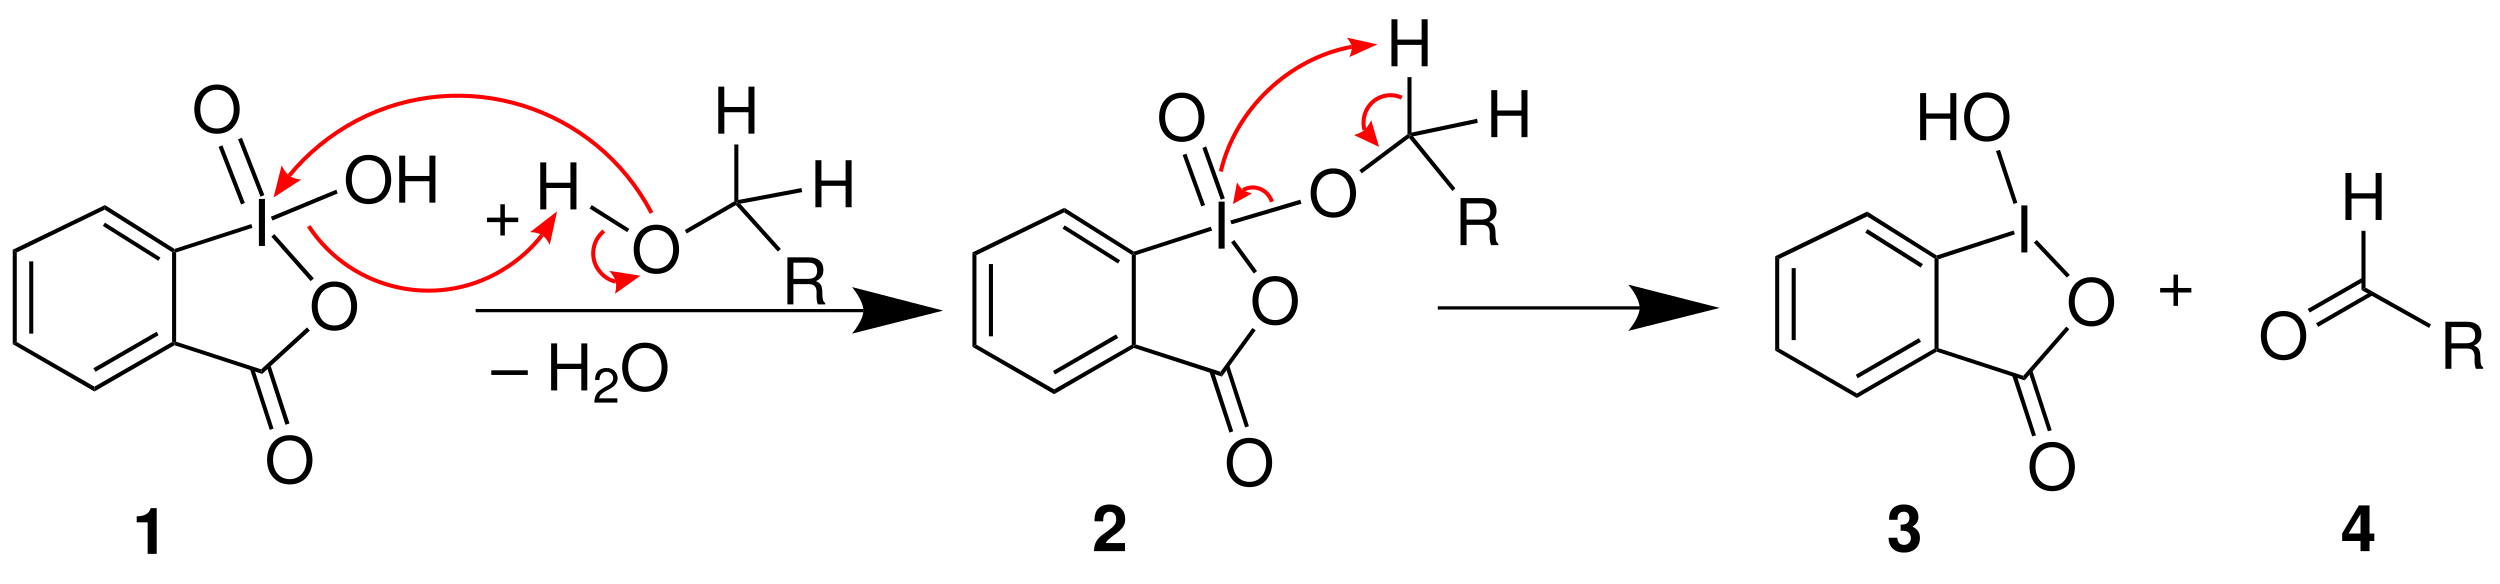 <?xml version="1.0" encoding="UTF-8"?>
<svg width="462pt" version="1.1" xmlns="http://www.w3.org/2000/svg" height="108pt" viewBox="0 0 462 108" xmlns:xlink="http://www.w3.org/1999/xlink">
 <defs>
  <clipPath id="Clip0">
   <path d="M0 0 L462 0 L462 108 L0 108 L0 0 Z" transform="translate(0, 0)"/>
  </clipPath>
 </defs>
 <g id="Hintergrund">
  <g id="Gruppe1" clip-path="url(#Clip0)">
   <path style="fill:#000000; fill-rule:nonzero;stroke:none;" d="M0.75 17.05 L0 17.449 L0 0 L0.75 0.5 L0.75 17.05 Z" transform="translate(2.35, 46.15)"/>
   <path style="fill:#000000; fill-rule:nonzero;stroke:none;" d="M0.75 13.351 L0 13.351 L0 0 L0.75 0 L0.75 13.351 Z" transform="translate(5.4, 48.3)"/>
   <path style="fill:#000000; fill-rule:nonzero;stroke:none;" d="M15.101 8.25 L15.101 9.149 L0 0.399 L0.75 0 L15.101 8.25 Z" transform="translate(2.35, 63.2)"/>
   <path style="fill:#000000; fill-rule:nonzero;stroke:none;" d="M14.35 0 L14.75 0.2 L14.8 0.6 L0 9.149 L0 8.25 L14.35 0 Z" transform="translate(17.45, 63.2)"/>
   <path style="fill:#000000; fill-rule:nonzero;stroke:none;" d="M11.7 0 L12.05 0.65 L0.4 7.4 L0 6.75 L11.7 0 Z" transform="translate(17.25, 61.3)"/>
   <path style="fill:#000000; fill-rule:nonzero;stroke:none;" d="M0 0.199 L0.4 0 L0.75 0.25 L0.75 16.75 L0.4 17 L0 16.8 L0 0.199 Z" transform="translate(31.8, 46.4)"/>
   <path style="fill:#000000; fill-rule:nonzero;stroke:none;" d="M0 0.85 L0.051 0 L12.9 8.1 L12.851 8.5 L12.45 8.699 L0 0.85 Z" transform="translate(19.35, 37.9)"/>
   <path style="fill:#000000; fill-rule:nonzero;stroke:none;" d="M0 0.6 L0.4 0 L10.65 6.449 L10.25 7.05 L0 0.6 Z" transform="translate(19, 41.15)"/>
   <path style="fill:#000000; fill-rule:nonzero;stroke:none;" d="M0.75 8.75 L0 8.25 L17.051 0 L17 0.85 L0.75 8.75 Z" transform="translate(2.35, 37.9)"/>
   <path style="fill:#000000; fill-rule:evenodd;stroke:none;" d="M4.184 0 C1.691 0 0 1.836 0 4.551 C0 7.269 1.691 9.105 4.195 9.105 C5.246 9.105 6.188 8.785 6.891 8.188 C7.832 7.391 8.391 6.043 8.391 4.625 C8.391 1.824 6.734 0 4.184 0 Z M4.184 0.977 C6.066 0.977 7.285 2.406 7.285 4.601 C7.285 6.699 6.031 8.129 4.195 8.129 C2.348 8.129 1.109 6.699 1.109 4.551 C1.109 2.406 2.348 0.977 4.184 0.977 Z" transform="translate(57.603, 52.018)"/>
   <path style="fill:#000000; fill-rule:evenodd;stroke:none;" d="M1.121 0 L0 0 L0 8.691 L1.121 8.691 L1.121 0 Z" transform="translate(47.842, 36.759)"/>
   <path style="fill:#000000; fill-rule:nonzero;stroke:none;" d="M16.05 5.1 L16.25 5.949 L0.05 0.649 L0 0.25 L0.35 0 L16.05 5.1 Z" transform="translate(32.2, 63.15)"/>
   <path style="fill:#000000; fill-rule:nonzero;stroke:none;" d="M8.5 0 L9 0.6 L0.2 8.6 L0 7.75 L8.5 0 Z" transform="translate(48.25, 60.5)"/>
   <path style="fill:#000000; fill-rule:nonzero;stroke:none;" d="M0 0.5 L0.55 0 L7.85 8.2 L7.25 8.7 L0 0.5 Z" transform="translate(50.15, 43.25)"/>
   <path style="fill:#000000; fill-rule:nonzero;stroke:none;" d="M0.35 5.25 L0 5 L0.05 4.6 L14.25 0 L14.45 0.699 L0.35 5.25 Z" transform="translate(32.2, 41.4)"/>
   <path style="fill:#000000; fill-rule:evenodd;stroke:none;" d="M4.184 0 C1.691 0 0 1.836 0 4.551 C0 7.269 1.691 9.105 4.195 9.105 C5.246 9.105 6.188 8.785 6.891 8.188 C7.832 7.391 8.391 6.043 8.391 4.625 C8.391 1.824 6.734 0 4.184 0 Z M4.184 0.977 C6.066 0.977 7.285 2.406 7.285 4.601 C7.285 6.699 6.031 8.129 4.195 8.129 C2.348 8.129 1.109 6.699 1.109 4.551 C1.109 2.406 2.348 0.977 4.184 0.977 Z" transform="translate(49.353, 80.418)"/>
   <path style="fill:#000000; fill-rule:nonzero;stroke:none;" d="M4.25 10.85 L3.5 11.1 L0 0.25 L0.7 0 L4.25 10.85 Z" transform="translate(49.25, 67.4)"/>
   <path style="fill:#000000; fill-rule:nonzero;stroke:none;" d="M4.35 11.25 L3.649 11.5 L0 0.25 L0.7 0 L4.35 11.25 Z" transform="translate(46.2, 67.95)"/>
   <path style="fill:none;stroke:#000000; stroke-width:0.6; stroke-linecap:butt; stroke-linejoin:miter; stroke-dasharray:none;" d="M71.7 0 L0 0 " transform="translate(87.9, 57.4)"/>
   <path style="fill:#000000; fill-rule:nonzero;stroke:none;" d="M16.85 4.351 L0 0 C0 0 2.1 2.45 2.1 4.351 C2.1 6.2 0 8.601 0 8.601 L16.85 4.351 " transform="translate(157.45, 53.05)"/>
   <path style="fill:#000000; fill-rule:evenodd;stroke:none;" d="M4.183 0 C1.691 0 0 1.836 0 4.551 C0 7.269 1.691 9.105 4.195 9.105 C5.246 9.105 6.187 8.785 6.89 8.188 C7.832 7.391 8.39 6.043 8.39 4.625 C8.39 1.824 6.734 0 4.183 0 Z M4.183 0.977 C6.066 0.977 7.285 2.406 7.285 4.601 C7.285 6.699 6.031 8.129 4.195 8.129 C2.347 8.129 1.109 6.699 1.109 4.551 C1.109 2.406 2.347 0.977 4.183 0.977 Z" transform="translate(117.104, 41.518)"/>
   <path style="fill:#000000; fill-rule:nonzero;stroke:none;" d="M9.15 0 L9.55 0.2 L9.45 0.7 L0.35 5.95 L0 5.3 L9.15 0 Z" transform="translate(126.55, 37.2)"/>
   <path style="fill:#000000; fill-rule:evenodd;stroke:none;" d="M1.109 4.949 L3.969 4.949 C4.957 4.949 5.398 5.426 5.398 6.496 L5.386 7.273 C5.386 7.809 5.484 8.332 5.636 8.691 L6.984 8.691 L6.984 8.418 C6.566 8.133 6.484 7.82 6.461 6.664 C6.449 5.234 6.222 4.805 5.281 4.398 C6.258 3.922 6.652 3.316 6.652 2.324 C6.652 0.824 5.711 0 4.004 0 L0 0 L0 8.691 L1.109 8.691 L1.109 4.949 Z M1.109 3.973 L1.109 0.981 L3.789 0.981 C4.41 0.981 4.765 1.074 5.043 1.312 C5.34 1.562 5.496 1.957 5.496 2.481 C5.496 3.508 4.969 3.973 3.789 3.973 L1.109 3.973 Z" transform="translate(145.51, 47.559)"/>
   <path style="fill:#000000; fill-rule:nonzero;stroke:none;" d="M8.3 8.6 L7.75 9.1 L0 0.5 L0.1 0 L0.8 0.25 L8.3 8.6 Z" transform="translate(136, 37.4)"/>
   <path style="fill:#000000; fill-rule:evenodd;stroke:none;" d="M5.578 4.734 L5.578 8.691 L6.688 8.691 L6.688 0 L5.578 0 L5.578 3.758 L1.11 3.758 L1.11 0 L0 0 L0 8.691 L1.121 8.691 L1.121 4.734 L5.578 4.734 Z" transform="translate(132.738, 16.009)"/>
   <path style="fill:#000000; fill-rule:nonzero;stroke:none;" d="M0 0 L0.75 0 L0.75 10.25 L0.4 10.7 L0 10.5 L0 0 Z" transform="translate(135.7, 26.7)"/>
   <path style="fill:#000000; fill-rule:evenodd;stroke:none;" d="M5.77 2.465 L3.301 2.465 L3.301 0 L2.465 0 L2.465 2.465 L0 2.465 L0 3.301 L2.465 3.301 L2.465 5.769 L3.301 5.769 L3.301 3.301 L5.77 3.301 L5.77 2.465 Z" transform="translate(89.998, 37.752)"/>
   <path style="fill:#000000; fill-rule:evenodd;stroke:none;" d="M5.578 4.734 L5.578 8.691 L6.687 8.691 L6.687 0 L5.578 0 L5.578 3.758 L1.109 3.758 L1.109 0 L0 0 L0 8.691 L1.121 8.691 L1.121 4.734 L5.578 4.734 Z" transform="translate(99.838, 30.009)"/>
   <path style="fill:#000000; fill-rule:nonzero;stroke:none;" d="M0 0.649 L0.4 0 L7.35 4.399 L6.95 5 L0 0.649 Z" transform="translate(108.95, 37.9)"/>
   <path style="fill:#000000; fill-rule:evenodd;stroke:none;" d="M5.579 4.734 L5.579 8.691 L6.688 8.691 L6.688 0 L5.579 0 L5.579 3.758 L1.11 3.758 L1.11 0 L0 0 L0 8.691 L1.122 8.691 L1.122 4.734 L5.579 4.734 Z" transform="translate(150.688, 29.608)"/>
   <path style="fill:#000000; fill-rule:nonzero;stroke:none;" d="M12 0 L12.15 0.75 L0.7 2.9 L0 2.65 L0.35 2.2 L12 0 Z" transform="translate(136.1, 34.75)"/>
   <path style="fill:none;stroke:#000000; stroke-width:0.6; stroke-linecap:butt; stroke-linejoin:miter; stroke-dasharray:none;" d="M37.35 0 L0 0 " transform="translate(265.7, 56.9)"/>
   <path style="fill:#000000; fill-rule:nonzero;stroke:none;" d="M16.9 4.301 L0 0 C0 0 2.1 2.4 2.1 4.301 C2.1 6.15 0 8.551 0 8.551 L16.9 4.301 " transform="translate(300.9, 52.6)"/>
   <path style="fill:#000000; fill-rule:nonzero;stroke:none;" d="M0.75 17.051 L0 17.45 L0 0 L0.75 0.5 L0.75 17.051 Z" transform="translate(328.05, 47.35)"/>
   <path style="fill:#000000; fill-rule:nonzero;stroke:none;" d="M0.75 13.3 L0 13.3 L0 0 L0.75 0 L0.75 13.3 Z" transform="translate(331.1, 49.55)"/>
   <path style="fill:#000000; fill-rule:nonzero;stroke:none;" d="M15.1 8.3 L15.1 9.149 L0 0.399 L0.75 0 L15.1 8.3 Z" transform="translate(328.05, 64.4)"/>
   <path style="fill:#000000; fill-rule:nonzero;stroke:none;" d="M14.35 0 L14.7 0.199 L14.75 0.6 L0 9.149 L0 8.3 L14.35 0 Z" transform="translate(343.15, 64.4)"/>
   <path style="fill:#000000; fill-rule:nonzero;stroke:none;" d="M11.65 0 L12.05 0.65 L0.35 7.4 L0 6.75 L11.65 0 Z" transform="translate(342.95, 62.5)"/>
   <path style="fill:#000000; fill-rule:nonzero;stroke:none;" d="M0 0.2 L0.35 0 L0.75 0.301 L0.75 16.75 L0.35 17 L0 16.801 L0 0.2 Z" transform="translate(357.5, 47.6)"/>
   <path style="fill:#000000; fill-rule:nonzero;stroke:none;" d="M0 0.9 L0 0 L12.85 8.101 L12.8 8.5 L12.45 8.7 L0 0.9 Z" transform="translate(345.05, 39.1)"/>
   <path style="fill:#000000; fill-rule:nonzero;stroke:none;" d="M0 0.65 L0.4 0 L10.65 6.45 L10.25 7.101 L0 0.65 Z" transform="translate(344.7, 42.35)"/>
   <path style="fill:#000000; fill-rule:nonzero;stroke:none;" d="M0.75 8.75 L0 8.25 L17 0 L17 0.9 L0.75 8.75 Z" transform="translate(328.05, 39.1)"/>
   <path style="fill:#000000; fill-rule:evenodd;stroke:none;" d="M4.183 0 C1.691 0 0 1.836 0 4.551 C0 7.269 1.691 9.105 4.195 9.105 C5.246 9.105 6.187 8.785 6.89 8.188 C7.832 7.391 8.39 6.043 8.39 4.625 C8.39 1.824 6.734 0 4.183 0 Z M4.183 0.977 C6.066 0.977 7.285 2.406 7.285 4.601 C7.285 6.699 6.031 8.129 4.195 8.129 C2.347 8.129 1.109 6.699 1.109 4.551 C1.109 2.406 2.347 0.977 4.183 0.977 Z" transform="translate(382.303, 51.218)"/>
   <path style="fill:#000000; fill-rule:evenodd;stroke:none;" d="M1.121 0 L0 0 L0 8.691 L1.121 8.691 L1.121 0 Z" transform="translate(373.541, 37.959)"/>
   <path style="fill:#000000; fill-rule:nonzero;stroke:none;" d="M16.05 5.101 L16.3 5.95 L0.05 0.65 L0 0.25 L0.4 0 L16.05 5.101 Z" transform="translate(357.85, 64.35)"/>
   <path style="fill:#000000; fill-rule:nonzero;stroke:none;" d="M7.95 0 L8.5 0.5 L0.25 9.95 L0 9.101 L7.95 0 Z" transform="translate(373.9, 60.35)"/>
   <path style="fill:#000000; fill-rule:nonzero;stroke:none;" d="M0 0.5 L0.55 0 L6.65 6.45 L6.1 6.95 L0 0.5 Z" transform="translate(375.85, 44.35)"/>
   <path style="fill:#000000; fill-rule:nonzero;stroke:none;" d="M0.4 5.301 L0 5 L0.05 4.601 L14.25 0 L14.5 0.7 L0.4 5.301 Z" transform="translate(357.85, 42.6)"/>
   <path style="fill:#000000; fill-rule:evenodd;stroke:none;" d="M4.183 0 C1.691 0 0 1.836 0 4.551 C0 7.269 1.691 9.105 4.195 9.105 C5.246 9.105 6.187 8.785 6.89 8.188 C7.832 7.391 8.39 6.043 8.39 4.625 C8.39 1.824 6.734 0 4.183 0 Z M4.183 0.977 C6.066 0.977 7.285 2.406 7.285 4.601 C7.285 6.699 6.031 8.129 4.195 8.129 C2.347 8.129 1.109 6.699 1.109 4.551 C1.109 2.406 2.347 0.977 4.183 0.977 Z" transform="translate(375.053, 81.668)"/>
   <path style="fill:#000000; fill-rule:nonzero;stroke:none;" d="M4.3 11.1 L3.6 11.3 L0 0.25 L0.7 0 L4.3 11.1 Z" transform="translate(374.85, 68.4)"/>
   <path style="fill:#000000; fill-rule:nonzero;stroke:none;" d="M4.4 11.3 L3.7 11.5 L0 0.25 L0.75 0 L4.4 11.3 Z" transform="translate(371.85, 69.15)"/>
   <path style="fill:#000000; fill-rule:evenodd;stroke:none;" d="M5.77 2.465 L3.301 2.465 L3.301 0 L2.465 0 L2.465 2.465 L0 2.465 L0 3.301 L2.465 3.301 L2.465 5.769 L3.301 5.769 L3.301 3.301 L5.77 3.301 L5.77 2.465 Z" transform="translate(399.197, 50.752)"/>
   <path style="fill:#000000; fill-rule:evenodd;stroke:none;" d="M4.183 0 C1.691 0 0 1.836 0 4.551 C0 7.269 1.691 9.105 4.195 9.105 C5.246 9.105 6.187 8.785 6.89 8.188 C7.832 7.391 8.39 6.043 8.39 4.625 C8.39 1.824 6.734 0 4.183 0 Z M4.183 0.977 C6.066 0.977 7.285 2.406 7.285 4.601 C7.285 6.699 6.031 8.129 4.195 8.129 C2.347 8.129 1.109 6.699 1.109 4.551 C1.109 2.406 2.347 0.977 4.183 0.977 Z" transform="translate(417.803, 57.468)"/>
   <path style="fill:#000000; fill-rule:nonzero;stroke:none;" d="M10.15 0 L10.5 0.65 L0.4 6.45 L0 5.8 L10.15 0 Z" transform="translate(426.45, 51.3)"/>
   <path style="fill:#000000; fill-rule:nonzero;stroke:none;" d="M10.15 0 L10.5 0.649 L0.4 6.5 L0 5.85 L10.15 0 Z" transform="translate(428, 53.9)"/>
   <path style="fill:#000000; fill-rule:evenodd;stroke:none;" d="M1.11 4.949 L3.969 4.949 C4.957 4.949 5.399 5.426 5.399 6.496 L5.387 7.273 C5.387 7.809 5.485 8.332 5.637 8.691 L6.985 8.691 L6.985 8.418 C6.567 8.133 6.485 7.82 6.461 6.664 C6.449 5.234 6.223 4.805 5.281 4.398 C6.258 3.922 6.653 3.316 6.653 2.324 C6.653 0.824 5.711 0 4.004 0 L0 0 L0 8.691 L1.11 8.691 L1.11 4.949 Z M1.11 3.973 L1.11 0.981 L3.789 0.981 C4.41 0.981 4.766 1.074 5.043 1.312 C5.34 1.562 5.496 1.957 5.496 2.481 C5.496 3.508 4.969 3.973 3.789 3.973 L1.11 3.973 Z" transform="translate(451.909, 59.459)"/>
   <path style="fill:#000000; fill-rule:nonzero;stroke:none;" d="M12.85 6.8 L12.5 7.449 L0 0.449 L0.75 0 L12.85 6.8 Z" transform="translate(436.4, 53.15)"/>
   <path style="fill:#000000; fill-rule:evenodd;stroke:none;" d="M5.579 4.734 L5.579 8.691 L6.688 8.691 L6.688 0 L5.579 0 L5.579 3.758 L1.11 3.758 L1.11 0 L0 0 L0 8.691 L1.122 8.691 L1.122 4.734 L5.579 4.734 Z" transform="translate(433.438, 31.959)"/>
   <path style="fill:#000000; fill-rule:nonzero;stroke:none;" d="M0 0 L0.75 0 L0.75 10.5 L0 10.949 L0 0 Z" transform="translate(436.4, 42.65)"/>
   <path style="fill:#000000; fill-rule:evenodd;stroke:none;" d="M4.184 0 C1.691 0 0 1.836 0 4.551 C0 7.269 1.691 9.105 4.195 9.105 C5.246 9.105 6.188 8.785 6.891 8.188 C7.832 7.391 8.391 6.043 8.391 4.625 C8.391 1.824 6.734 0 4.184 0 Z M4.184 0.977 C6.066 0.977 7.285 2.406 7.285 4.601 C7.285 6.699 6.031 8.129 4.195 8.129 C2.348 8.129 1.109 6.699 1.109 4.551 C1.109 2.406 2.348 0.977 4.184 0.977 Z" transform="translate(35.903, 15.618)"/>
   <path style="fill:#000000; fill-rule:nonzero;stroke:none;" d="M0 0.301 L0.699 0 L4.85 10.65 L4.149 10.95 L0 0.301 Z" transform="translate(40.4, 26.85)"/>
   <path style="fill:#000000; fill-rule:nonzero;stroke:none;" d="M0 0.3 L0.7 0 L4.85 10.6 L4.15 10.899 L0 0.3 Z" transform="translate(44, 25.45)"/>
   <path style="fill:#000000; fill-rule:evenodd;stroke:none;" d="M4.184 0 C1.691 0 0 1.836 0 4.551 C0 7.269 1.691 9.105 4.195 9.105 C5.246 9.105 6.188 8.785 6.891 8.188 C7.832 7.391 8.391 6.043 8.391 4.625 C8.391 1.824 6.734 0 4.184 0 Z M4.184 0.977 C6.066 0.977 7.285 2.406 7.285 4.601 C7.285 6.699 6.031 8.129 4.195 8.129 C2.348 8.129 1.109 6.699 1.109 4.551 C1.109 2.406 2.348 0.977 4.184 0.977 Z" transform="translate(63.903, 28.618)"/>
   <path style="fill:#000000; fill-rule:evenodd;stroke:none;" d="M5.578 4.734 L5.578 8.691 L6.688 8.691 L6.688 0 L5.578 0 L5.578 3.758 L1.109 3.758 L1.109 0 L0 0 L0 8.691 L1.121 8.691 L1.121 4.734 L5.578 4.734 Z" transform="translate(73.774, 28.759)"/>
   <path style="fill:#000000; fill-rule:nonzero;stroke:none;" d="M12.101 0 L12.351 0.7 L0.3 5.7 L0 5 L12.101 0 Z" transform="translate(50.05, 35.05)"/>
   <path style="fill:none;stroke:#ff0000; stroke-width:0.75; stroke-linecap:butt; stroke-linejoin:miter; stroke-dasharray:none;" d="M0 20.5 C3.399 16.35 7.649 12.899 12.45 10.35 C32.2 0 56.6 7.649 66.95 27.399 " transform="translate(53.45, 11.95)"/>
   <path style="fill:#ff0000; fill-rule:nonzero;stroke:none;" d="M0 5.95 L5.101 2.65 C5.101 2.65 3.65 2.5 2.9 1.9 C2.101 1.351 1.5 0 1.5 0 L0 5.95 " transform="translate(50.55, 30.55)"/>
   <path style="fill:none;stroke:#ff0000; stroke-width:0.75; stroke-linecap:butt; stroke-linejoin:miter; stroke-dasharray:none;" d="M43.1 1.65 C41.351 3.95 39.2 5.9 36.75 7.5 C24.55 15.601 8.101 12.25 0 0 " transform="translate(57.05, 41.8)"/>
   <path style="fill:#ff0000; fill-rule:nonzero;stroke:none;" d="M5 0 L0 3.851 C0 3.851 1.399 3.851 2.2 4.4 C3.05 4.9 3.65 6.2 3.65 6.2 L5 0 " transform="translate(97.95, 39.05)"/>
   <path style="fill:#000000; fill-rule:evenodd;stroke:none;" d="M6.746 0 L0 0 L0 0.859 L6.746 0.859 L6.746 0 Z" transform="translate(90.791, 68.432)"/>
   <path style="fill:#000000; fill-rule:evenodd;stroke:none;" d="M5.578 4.734 L5.578 8.691 L6.687 8.691 L6.687 0 L5.578 0 L5.578 3.758 L1.109 3.758 L1.109 0 L0 0 L0 8.691 L1.121 8.691 L1.121 4.734 L5.578 4.734 Z" transform="translate(101.846, 63.459)"/>
   <path style="fill:#000000; fill-rule:evenodd;stroke:none;" d="M4.262 5.609 L0.891 5.609 C0.973 5.086 1.262 4.754 2.047 4.293 L2.953 3.809 C3.844 3.32 4.305 2.66 4.305 1.879 C4.305 1.344 4.09 0.848 3.711 0.508 C3.332 0.164 2.859 0 2.258 0 C1.445 0 0.84 0.289 0.484 0.832 C0.262 1.176 0.16 1.57 0.145 2.219 L0.938 2.219 C0.965 1.785 1.02 1.527 1.129 1.316 C1.336 0.93 1.75 0.695 2.231 0.695 C2.953 0.695 3.492 1.211 3.492 1.895 C3.492 2.398 3.195 2.832 2.625 3.156 L1.797 3.625 C0.461 4.383 0.07 4.988 0 6.394 L4.262 6.394 L4.262 5.609 Z" transform="translate(109.829, 68.006)"/>
   <path style="fill:#000000; fill-rule:evenodd;stroke:none;" d="M4.183 0 C1.691 0 0 1.836 0 4.551 C0 7.269 1.691 9.105 4.195 9.105 C5.246 9.105 6.187 8.785 6.89 8.188 C7.832 7.391 8.39 6.043 8.39 4.625 C8.39 1.824 6.734 0 4.183 0 Z M4.183 0.977 C6.066 0.977 7.285 2.406 7.285 4.601 C7.285 6.699 6.031 8.129 4.195 8.129 C2.347 8.129 1.109 6.699 1.109 4.551 C1.109 2.406 2.347 0.977 4.183 0.977 Z" transform="translate(114.978, 63.318)"/>
   <path style="fill:#000000; fill-rule:nonzero;stroke:none;" d="M0.75 17.05 L0 17.449 L0 0 L0.75 0.5 L0.75 17.05 Z" transform="translate(179.7, 46.65)"/>
   <path style="fill:#000000; fill-rule:nonzero;stroke:none;" d="M0.75 13.351 L0 13.351 L0 0 L0.75 0 L0.75 13.351 Z" transform="translate(182.75, 48.8)"/>
   <path style="fill:#000000; fill-rule:nonzero;stroke:none;" d="M15.1 8.25 L15.1 9.149 L0 0.399 L0.75 0 L15.1 8.25 Z" transform="translate(179.7, 63.7)"/>
   <path style="fill:#000000; fill-rule:nonzero;stroke:none;" d="M14.35 0 L14.7 0.2 L14.75 0.6 L0 9.149 L0 8.25 L14.35 0 Z" transform="translate(194.8, 63.7)"/>
   <path style="fill:#000000; fill-rule:nonzero;stroke:none;" d="M11.65 0 L12.05 0.65 L0.35 7.4 L0 6.75 L11.65 0 Z" transform="translate(194.6, 61.8)"/>
   <path style="fill:#000000; fill-rule:nonzero;stroke:none;" d="M0 0.199 L0.35 0 L0.75 0.25 L0.75 16.75 L0.35 17 L0 16.8 L0 0.199 Z" transform="translate(209.15, 46.9)"/>
   <path style="fill:#000000; fill-rule:nonzero;stroke:none;" d="M0 0.85 L0.05 0 L12.9 8.1 L12.85 8.5 L12.5 8.699 L0 0.85 Z" transform="translate(196.65, 38.4)"/>
   <path style="fill:#000000; fill-rule:nonzero;stroke:none;" d="M0 0.6 L0.4 0 L10.65 6.449 L10.25 7.05 L0 0.6 Z" transform="translate(196.35, 41.65)"/>
   <path style="fill:#000000; fill-rule:nonzero;stroke:none;" d="M0.75 8.75 L0 8.25 L17 0 L16.95 0.85 L0.75 8.75 Z" transform="translate(179.7, 38.4)"/>
   <path style="fill:#000000; fill-rule:evenodd;stroke:none;" d="M4.184 0 C1.692 0 0 1.836 0 4.551 C0 7.269 1.692 9.105 4.195 9.105 C5.246 9.105 6.188 8.785 6.891 8.188 C7.832 7.391 8.391 6.043 8.391 4.625 C8.391 1.824 6.735 0 4.184 0 Z M4.184 0.977 C6.067 0.977 7.285 2.406 7.285 4.601 C7.285 6.699 6.031 8.129 4.195 8.129 C2.348 8.129 1.11 6.699 1.11 4.551 C1.11 2.406 2.348 0.977 4.184 0.977 Z" transform="translate(231.453, 51.018)"/>
   <path style="fill:#000000; fill-rule:evenodd;stroke:none;" d="M1.122 0 L0 0 L0 8.691 L1.122 8.691 L1.122 0 Z" transform="translate(225.191, 37.259)"/>
   <path style="fill:#000000; fill-rule:nonzero;stroke:none;" d="M16.05 5.05 L16.3 5.949 L0.05 0.649 L0 0.25 L0.4 0 L16.05 5.05 Z" transform="translate(209.5, 63.65)"/>
   <path style="fill:#000000; fill-rule:nonzero;stroke:none;" d="M5.9 0 L6.5 0.45 L0.25 9 L0 8.101 L5.9 0 Z" transform="translate(225.55, 60.6)"/>
   <path style="fill:#000000; fill-rule:nonzero;stroke:none;" d="M0 0.45 L0.6 0 L4.8 5.75 L4.2 6.2 L0 0.45 Z" transform="translate(227.5, 44.35)"/>
   <path style="fill:#000000; fill-rule:nonzero;stroke:none;" d="M0.4 5.25 L0 5 L0.05 4.6 L14.25 0 L14.5 0.699 L0.4 5.25 Z" transform="translate(209.5, 41.9)"/>
   <path style="fill:#000000; fill-rule:evenodd;stroke:none;" d="M4.184 0 C1.692 0 0 1.836 0 4.551 C0 7.269 1.692 9.105 4.195 9.105 C5.246 9.105 6.188 8.785 6.891 8.188 C7.832 7.391 8.391 6.043 8.391 4.625 C8.391 1.824 6.735 0 4.184 0 Z M4.184 0.977 C6.067 0.977 7.285 2.406 7.285 4.601 C7.285 6.699 6.031 8.129 4.195 8.129 C2.348 8.129 1.11 6.699 1.11 4.551 C1.11 2.406 2.348 0.977 4.184 0.977 Z" transform="translate(226.703, 80.918)"/>
   <path style="fill:#000000; fill-rule:nonzero;stroke:none;" d="M4.35 11.25 L3.65 11.5 L0 0.25 L0.7 0 L4.35 11.25 Z" transform="translate(226.45, 67.5)"/>
   <path style="fill:#000000; fill-rule:nonzero;stroke:none;" d="M4.4 11.25 L3.7 11.5 L0 0.25 L0.75 0 L4.4 11.25 Z" transform="translate(223.5, 68.45)"/>
   <path style="fill:#000000; fill-rule:evenodd;stroke:none;" d="M4.184 0 C1.692 0 0 1.836 0 4.551 C0 7.269 1.692 9.105 4.195 9.105 C5.246 9.105 6.188 8.785 6.891 8.188 C7.832 7.391 8.391 6.043 8.391 4.625 C8.391 1.824 6.735 0 4.184 0 Z M4.184 0.977 C6.067 0.977 7.285 2.406 7.285 4.601 C7.285 6.699 6.031 8.129 4.195 8.129 C2.348 8.129 1.11 6.699 1.11 4.551 C1.11 2.406 2.348 0.977 4.184 0.977 Z" transform="translate(214.203, 17.118)"/>
   <path style="fill:#000000; fill-rule:nonzero;stroke:none;" d="M0 0.25 L0.7 0 L4.15 9.5 L3.45 9.75 L0 0.25 Z" transform="translate(218.55, 28.4)"/>
   <path style="fill:#000000; fill-rule:nonzero;stroke:none;" d="M0 0.3 L0.7 0 L4.15 9.601 L3.4 9.851 L0 0.3 Z" transform="translate(222.2, 27.05)"/>
   <path style="fill:#000000; fill-rule:evenodd;stroke:none;" d="M4.184 0 C1.692 0 0 1.836 0 4.551 C0 7.269 1.692 9.105 4.195 9.105 C5.246 9.105 6.188 8.785 6.891 8.188 C7.832 7.391 8.391 6.043 8.391 4.625 C8.391 1.824 6.735 0 4.184 0 Z M4.184 0.977 C6.067 0.977 7.285 2.406 7.285 4.601 C7.285 6.699 6.031 8.129 4.195 8.129 C2.348 8.129 1.11 6.699 1.11 4.551 C1.11 2.406 2.348 0.977 4.184 0.977 Z" transform="translate(242.203, 31.118)"/>
   <path style="fill:#000000; fill-rule:nonzero;stroke:none;" d="M12.95 0 L13.15 0.75 L0.25 4.55 L0 3.85 L12.95 0 Z" transform="translate(227.35, 36.9)"/>
   <path style="fill:#000000; fill-rule:nonzero;stroke:none;" d="M8.9 0 L9.3 0.15 L9.2 0.7 L0.45 7.25 L0 6.65 L8.9 0 Z" transform="translate(251.2, 24.8)"/>
   <path style="fill:#000000; fill-rule:evenodd;stroke:none;" d="M5.578 4.734 L5.578 8.691 L6.687 8.691 L6.687 0 L5.578 0 L5.578 3.758 L1.109 3.758 L1.109 0 L0 0 L0 8.691 L1.121 8.691 L1.121 4.734 L5.578 4.734 Z" transform="translate(257.139, 3.559)"/>
   <path style="fill:#000000; fill-rule:nonzero;stroke:none;" d="M0 0 L0.75 0 L0.75 10.25 L0.4 10.7 L0 10.55 L0 0 Z" transform="translate(260.1, 14.25)"/>
   <path style="fill:#000000; fill-rule:evenodd;stroke:none;" d="M5.578 4.734 L5.578 8.691 L6.687 8.691 L6.687 0 L5.578 0 L5.578 3.758 L1.109 3.758 L1.109 0 L0 0 L0 8.691 L1.121 8.691 L1.121 4.734 L5.578 4.734 Z" transform="translate(275.588, 16.658)"/>
   <path style="fill:#000000; fill-rule:nonzero;stroke:none;" d="M12.45 0 L12.6 0.75 L0.65 3.25 L0 3 L0.35 2.55 L12.45 0 Z" transform="translate(260.5, 21.95)"/>
   <path style="fill:#000000; fill-rule:evenodd;stroke:none;" d="M1.11 4.949 L3.969 4.949 C4.957 4.949 5.399 5.426 5.399 6.496 L5.387 7.273 C5.387 7.809 5.485 8.332 5.637 8.691 L6.985 8.691 L6.985 8.418 C6.567 8.133 6.485 7.82 6.461 6.664 C6.449 5.234 6.223 4.805 5.281 4.398 C6.258 3.922 6.653 3.316 6.653 2.324 C6.653 0.824 5.711 0 4.004 0 L0 0 L0 8.691 L1.11 8.691 L1.11 4.949 Z M1.11 3.973 L1.11 0.981 L3.789 0.981 C4.41 0.981 4.766 1.074 5.043 1.312 C5.34 1.562 5.496 1.957 5.496 2.481 C5.496 3.508 4.969 3.973 3.789 3.973 L1.11 3.973 Z" transform="translate(269.909, 36.608)"/>
   <path style="fill:#000000; fill-rule:nonzero;stroke:none;" d="M8.55 9.85 L8 10.35 L0 0.55 L0.1 0 L0.75 0.25 L8.55 9.85 Z" transform="translate(260.4, 24.95)"/>
   <path style="fill:none;stroke:#ff0000; stroke-width:0.75; stroke-linecap:butt; stroke-linejoin:miter; stroke-dasharray:none;" d="M0.3 7.1 C0 5.949 0.1 4.699 0.6 3.6 C1.75 1.1 4.7 0 7.2 1.149 " transform="translate(251.85, 16.9)"/>
   <path style="fill:#ff0000; fill-rule:nonzero;stroke:none;" d="M4.65 4.95 L3.2 0 C3.2 0 2.65 1.2 1.95 1.8 C1.25 2.45 0 2.75 0 2.75 L4.65 4.95 " transform="translate(250.2, 22.2)"/>
   <path style="fill:none;stroke:#ff0000; stroke-width:0.75; stroke-linecap:butt; stroke-linejoin:miter; stroke-dasharray:none;" d="M0 0.899 C0.25 0.8 0.5 0.7 0.75 0.6 C2.7 0 4.75 1.149 5.35 3.1 " transform="translate(229.7, 34.2)"/>
   <path style="fill:#ff0000; fill-rule:nonzero;stroke:none;" d="M0 4 L3.5 2.05 C3.5 2.05 2.35 1.75 1.85 1.399 C1.35 1.05 0.75 0 0.75 0 L0 4 " transform="translate(227.85, 33.7)"/>
   <path style="fill:#000000; fill-rule:evenodd;stroke:none;" d="M5.578 4.734 L5.578 8.691 L6.687 8.691 L6.687 0 L5.578 0 L5.578 3.758 L1.109 3.758 L1.109 0 L0 0 L0 8.691 L1.121 8.691 L1.121 4.734 L5.578 4.734 Z" transform="translate(354.838, 17.209)"/>
   <path style="fill:#000000; fill-rule:evenodd;stroke:none;" d="M4.183 0 C1.691 0 0 1.836 0 4.551 C0 7.269 1.691 9.105 4.195 9.105 C5.246 9.105 6.187 8.785 6.89 8.188 C7.832 7.391 8.39 6.043 8.39 4.625 C8.39 1.824 6.734 0 4.183 0 Z M4.183 0.977 C6.066 0.977 7.285 2.406 7.285 4.601 C7.285 6.699 6.031 8.129 4.195 8.129 C2.347 8.129 1.109 6.699 1.109 4.551 C1.109 2.406 2.347 0.977 4.183 0.977 Z" transform="translate(362.966, 17.068)"/>
   <path style="fill:#000000; fill-rule:nonzero;stroke:none;" d="M0 0.2 L0.75 0 L3.95 9.75 L3.25 10 L0 0.2 Z" transform="translate(368.85, 27.7)"/>
   <path style="fill:none;stroke:#ff0000; stroke-width:0.75; stroke-linecap:butt; stroke-linejoin:miter; stroke-dasharray:none;" d="M4.85 9.35 C3.7 9.1 2.65 8.45 1.9 7.5 C0 5.25 0.35 1.85 2.65 0 " transform="translate(108.95, 42.7)"/>
   <path style="fill:#ff0000; fill-rule:nonzero;stroke:none;" d="M5.75 0.9 L0 0 C0 0 0.95 1.05 1.2 2 C1.4 2.9 1.05 4.25 1.05 4.25 L5.75 0.9 " transform="translate(112.6, 50.05)"/>
   <path style="fill:none;stroke:#ff0000; stroke-width:0.75; stroke-linecap:butt; stroke-linejoin:miter; stroke-dasharray:none;" d="M0 23.05 C2.7 11.55 12.6 2.149 24.2 0 " transform="translate(225.6, 8.65)"/>
   <path style="fill:#ff0000; fill-rule:nonzero;stroke:none;" d="M5.65 1.25 L0 0 C0 0 0.8 0.95 0.9 1.7 C1 2.5 0.45 3.6 0.45 3.6 L5.65 1.25 " transform="translate(248.9, 6.95)"/>
   <path style="fill:#000000; fill-rule:evenodd;stroke:none;" d="M2.023 2.625 L2.023 8.454 L3.695 8.454 L3.695 0 L2.586 0 C2.324 1.004 1.453 1.516 0 1.516 L0 2.625 L2.023 2.625 Z" transform="translate(25.263, 93.897)"/>
   <path style="fill:#000000; fill-rule:evenodd;stroke:none;" d="M5.742 7.14 L2.168 7.14 C2.383 6.688 2.645 6.449 3.883 5.543 C5.352 4.469 5.781 3.824 5.781 2.68 C5.781 1.047 4.66 0 2.883 0 C1.129 0 0.106 1.035 0.106 2.824 C0.106 2.894 0.106 2.992 0.117 3.121 L1.715 3.121 L1.715 2.848 C1.715 1.906 2.156 1.359 2.918 1.359 C3.656 1.359 4.11 1.871 4.11 2.715 C4.11 3.644 3.813 4.016 1.953 5.34 C0.524 6.316 0.082 7.066 0 8.629 L5.742 8.629 L5.742 7.14 Z" transform="translate(202.159, 93.221)"/>
   <path style="fill:#000000; fill-rule:evenodd;stroke:none;" d="M2.242 4.852 C2.828 4.852 2.934 4.863 3.219 4.934 C3.781 5.09 4.137 5.578 4.137 6.195 C4.137 6.937 3.613 7.472 2.887 7.472 C2.102 7.472 1.672 7.019 1.625 6.148 L0 6.148 C0.016 7.843 1.121 8.902 2.852 8.902 C4.652 8.902 5.809 7.843 5.809 6.195 C5.809 5.207 5.379 4.562 4.426 4.098 C5.211 3.609 5.531 3.074 5.531 2.301 C5.531 0.891 4.485 0 2.852 0 C1.887 0 1.074 0.332 0.598 0.953 C0.266 1.371 0.11 1.941 0.11 2.691 L0.11 2.836 L1.66 2.836 C1.672 2.383 1.707 2.156 1.789 1.941 C1.945 1.57 2.328 1.344 2.817 1.344 C3.485 1.344 3.863 1.75 3.863 2.453 C3.863 3.301 3.375 3.731 2.387 3.731 L2.242 3.731 L2.242 4.852 Z" transform="translate(348.994, 93.221)"/>
   <path style="fill:#000000; fill-rule:evenodd;stroke:none;" d="M5.937 5.199 L5.055 5.199 L5.055 0 L3.09 0 L0 5.176 L0 6.582 L3.387 6.582 L3.387 8.454 L5.055 8.454 L5.055 6.582 L5.937 6.582 L5.937 5.199 Z M3.387 5.199 L1.18 5.199 L3.387 1.586 L3.387 5.199 Z" transform="translate(432.835, 93.397)"/>
  </g>
 </g>
</svg>
